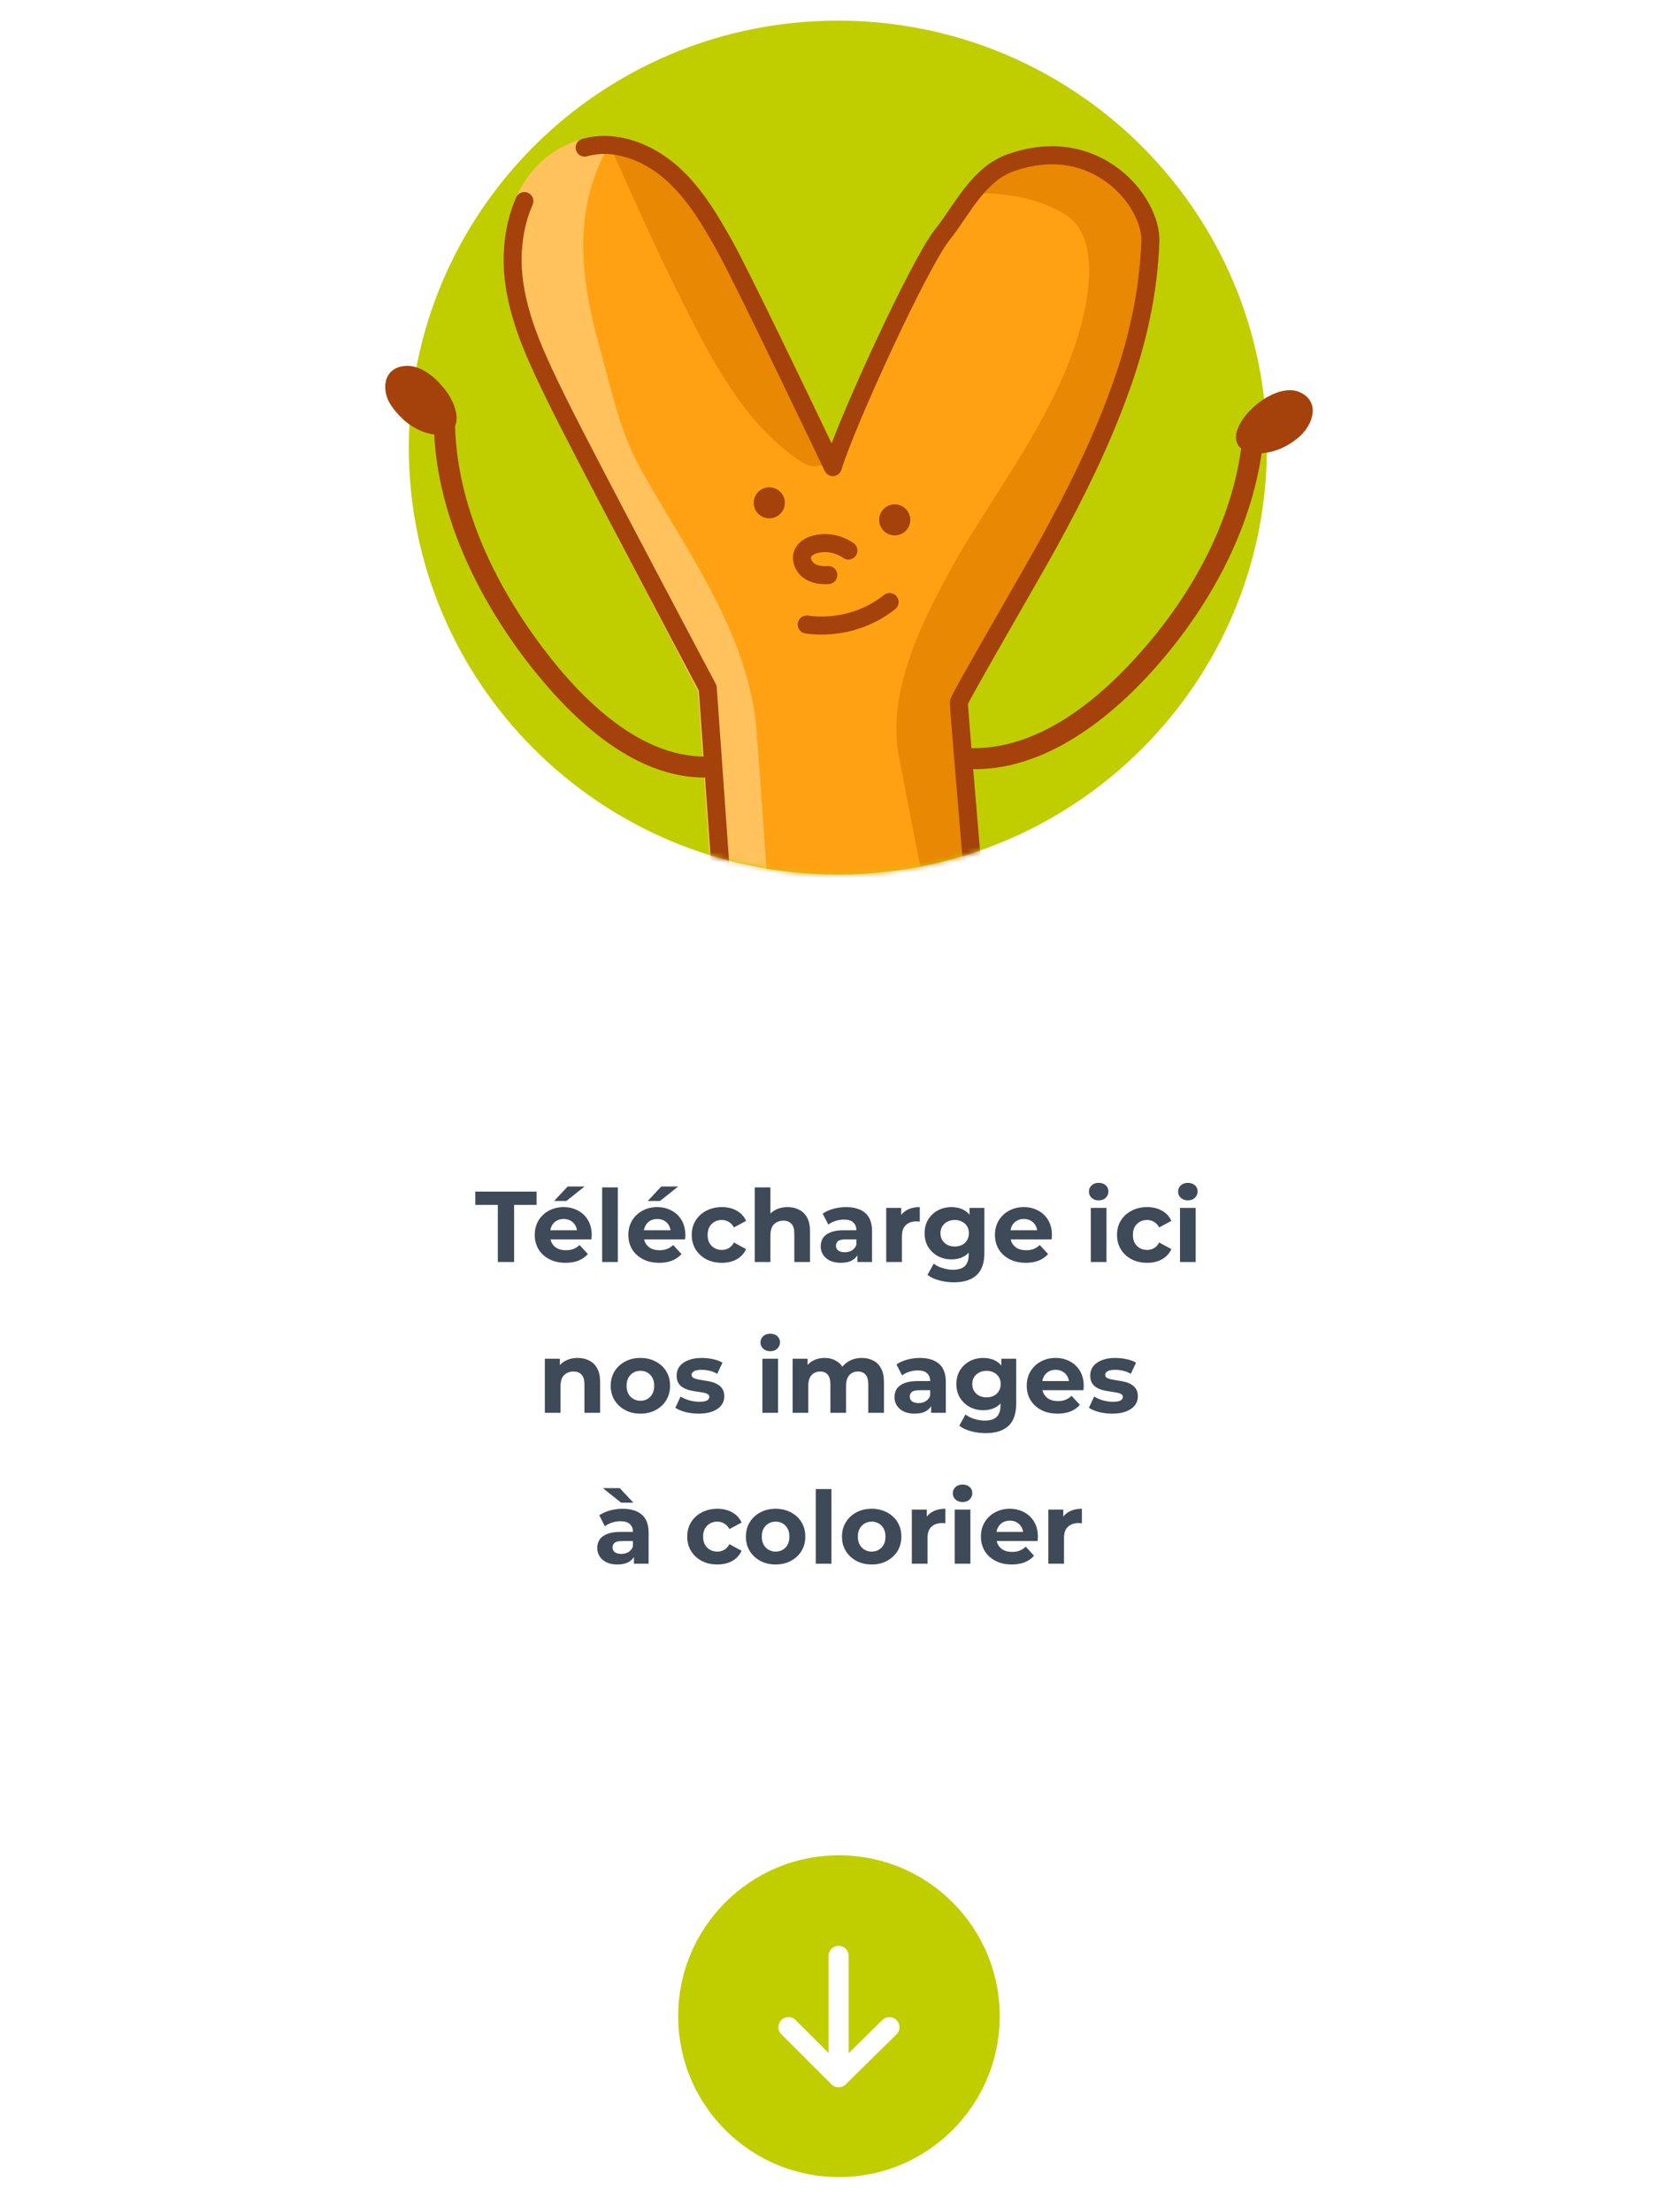 <?xml version="1.0" encoding="UTF-8"?> <svg xmlns="http://www.w3.org/2000/svg" width="334" height="440" viewBox="0 0 334 440" fill="none"><g filter="url(#filter0_d_1_1979)"><rect x="2.991" y="86" width="328" height="313" rx="13" fill="white"></rect><circle cx="166.991" cy="397" r="34" fill="#C0CE00" stroke="white" stroke-width="4"></circle><path d="M166.922 385L166.922 409.141M166.922 409.141L177.037 399.185M166.922 409.141L156.944 399.185" stroke="white" stroke-width="4" stroke-miterlimit="10" stroke-linecap="round" stroke-linejoin="round"></path><path d="M99.09 247V235.64H94.61V233H106.81V235.64H102.33V247H99.09ZM112.579 247.16C111.353 247.16 110.273 246.92 109.339 246.44C108.419 245.96 107.706 245.307 107.199 244.48C106.693 243.64 106.439 242.687 106.439 241.62C106.439 240.54 106.686 239.587 107.179 238.76C107.686 237.92 108.373 237.267 109.239 236.8C110.106 236.32 111.086 236.08 112.179 236.08C113.233 236.08 114.179 236.307 115.019 236.76C115.873 237.2 116.546 237.84 117.039 238.68C117.533 239.507 117.779 240.5 117.779 241.66C117.779 241.78 117.773 241.92 117.759 242.08C117.746 242.227 117.733 242.367 117.719 242.5H108.979V240.68H116.079L114.879 241.22C114.879 240.66 114.766 240.173 114.539 239.76C114.313 239.347 113.999 239.027 113.599 238.8C113.199 238.56 112.733 238.44 112.199 238.44C111.666 238.44 111.193 238.56 110.779 238.8C110.379 239.027 110.066 239.353 109.839 239.78C109.613 240.193 109.499 240.687 109.499 241.26V241.74C109.499 242.327 109.626 242.847 109.879 243.3C110.146 243.74 110.513 244.08 110.979 244.32C111.459 244.547 112.019 244.66 112.659 244.66C113.233 244.66 113.733 244.573 114.159 244.4C114.599 244.227 114.999 243.967 115.359 243.62L117.019 245.42C116.526 245.98 115.906 246.413 115.159 246.72C114.413 247.013 113.553 247.16 112.579 247.16ZM110.299 234.86L112.999 231.98H116.359L112.739 234.86H110.299ZM119.857 247V232.16H122.977V247H119.857ZM131.212 247.16C129.985 247.16 128.905 246.92 127.972 246.44C127.052 245.96 126.339 245.307 125.832 244.48C125.325 243.64 125.072 242.687 125.072 241.62C125.072 240.54 125.319 239.587 125.812 238.76C126.319 237.92 127.005 237.267 127.872 236.8C128.739 236.32 129.719 236.08 130.812 236.08C131.865 236.08 132.812 236.307 133.652 236.76C134.505 237.2 135.179 237.84 135.672 238.68C136.165 239.507 136.412 240.5 136.412 241.66C136.412 241.78 136.405 241.92 136.392 242.08C136.379 242.227 136.365 242.367 136.352 242.5H127.612V240.68H134.712L133.512 241.22C133.512 240.66 133.399 240.173 133.172 239.76C132.945 239.347 132.632 239.027 132.232 238.8C131.832 238.56 131.365 238.44 130.832 238.44C130.299 238.44 129.825 238.56 129.412 238.8C129.012 239.027 128.699 239.353 128.472 239.78C128.245 240.193 128.132 240.687 128.132 241.26V241.74C128.132 242.327 128.259 242.847 128.512 243.3C128.779 243.74 129.145 244.08 129.612 244.32C130.092 244.547 130.652 244.66 131.292 244.66C131.865 244.66 132.365 244.573 132.792 244.4C133.232 244.227 133.632 243.967 133.992 243.62L135.652 245.42C135.159 245.98 134.539 246.413 133.792 246.72C133.045 247.013 132.185 247.16 131.212 247.16ZM128.932 234.86L131.632 231.98H134.992L131.372 234.86H128.932ZM143.689 247.16C142.529 247.16 141.496 246.927 140.589 246.46C139.683 245.98 138.969 245.32 138.449 244.48C137.943 243.64 137.689 242.687 137.689 241.62C137.689 240.54 137.943 239.587 138.449 238.76C138.969 237.92 139.683 237.267 140.589 236.8C141.496 236.32 142.529 236.08 143.689 236.08C144.823 236.08 145.809 236.32 146.649 236.8C147.489 237.267 148.109 237.94 148.509 238.82L146.089 240.12C145.809 239.613 145.456 239.24 145.029 239C144.616 238.76 144.163 238.64 143.669 238.64C143.136 238.64 142.656 238.76 142.229 239C141.803 239.24 141.463 239.58 141.209 240.02C140.969 240.46 140.849 240.993 140.849 241.62C140.849 242.247 140.969 242.78 141.209 243.22C141.463 243.66 141.803 244 142.229 244.24C142.656 244.48 143.136 244.6 143.669 244.6C144.163 244.6 144.616 244.487 145.029 244.26C145.456 244.02 145.809 243.64 146.089 243.12L148.509 244.44C148.109 245.307 147.489 245.98 146.649 246.46C145.809 246.927 144.823 247.16 143.689 247.16ZM156.768 236.08C157.621 236.08 158.381 236.253 159.048 236.6C159.728 236.933 160.261 237.453 160.648 238.16C161.034 238.853 161.228 239.747 161.228 240.84V247H158.108V241.32C158.108 240.453 157.914 239.813 157.528 239.4C157.154 238.987 156.621 238.78 155.928 238.78C155.434 238.78 154.988 238.887 154.588 239.1C154.201 239.3 153.894 239.613 153.668 240.04C153.454 240.467 153.348 241.013 153.348 241.68V247H150.228V232.16H153.348V239.22L152.648 238.32C153.034 237.6 153.588 237.047 154.308 236.66C155.028 236.273 155.848 236.08 156.768 236.08ZM170.656 247V244.9L170.456 244.44V240.68C170.456 240.013 170.249 239.493 169.836 239.12C169.436 238.747 168.816 238.56 167.976 238.56C167.402 238.56 166.836 238.653 166.276 238.84C165.729 239.013 165.262 239.253 164.876 239.56L163.756 237.38C164.342 236.967 165.049 236.647 165.876 236.42C166.702 236.193 167.542 236.08 168.396 236.08C170.036 236.08 171.309 236.467 172.216 237.24C173.122 238.013 173.576 239.22 173.576 240.86V247H170.656ZM167.376 247.16C166.536 247.16 165.816 247.02 165.216 246.74C164.616 246.447 164.156 246.053 163.836 245.56C163.516 245.067 163.356 244.513 163.356 243.9C163.356 243.26 163.509 242.7 163.816 242.22C164.136 241.74 164.636 241.367 165.316 241.1C165.996 240.82 166.882 240.68 167.976 240.68H170.836V242.5H168.316C167.582 242.5 167.076 242.62 166.796 242.86C166.529 243.1 166.396 243.4 166.396 243.76C166.396 244.16 166.549 244.48 166.856 244.72C167.176 244.947 167.609 245.06 168.156 245.06C168.676 245.06 169.142 244.94 169.556 244.7C169.969 244.447 170.269 244.08 170.456 243.6L170.936 245.04C170.709 245.733 170.296 246.26 169.696 246.62C169.096 246.98 168.322 247.16 167.376 247.16ZM176.399 247V236.24H179.379V239.28L178.959 238.4C179.279 237.64 179.793 237.067 180.499 236.68C181.206 236.28 182.066 236.08 183.079 236.08V238.96C182.946 238.947 182.826 238.94 182.719 238.94C182.613 238.927 182.499 238.92 182.379 238.92C181.526 238.92 180.833 239.167 180.299 239.66C179.779 240.14 179.519 240.893 179.519 241.92V247H176.399ZM189.897 251.04C188.884 251.04 187.904 250.913 186.957 250.66C186.024 250.42 185.244 250.053 184.617 249.56L185.857 247.32C186.31 247.693 186.884 247.987 187.577 248.2C188.284 248.427 188.977 248.54 189.657 248.54C190.764 248.54 191.564 248.293 192.057 247.8C192.564 247.307 192.817 246.573 192.817 245.6V243.98L193.017 241.28L192.977 238.56V236.24H195.937V245.2C195.937 247.2 195.417 248.673 194.377 249.62C193.337 250.567 191.844 251.04 189.897 251.04ZM189.417 246.48C188.417 246.48 187.51 246.267 186.697 245.84C185.897 245.4 185.25 244.793 184.757 244.02C184.277 243.233 184.037 242.32 184.037 241.28C184.037 240.227 184.277 239.313 184.757 238.54C185.25 237.753 185.897 237.147 186.697 236.72C187.51 236.293 188.417 236.08 189.417 236.08C190.324 236.08 191.124 236.267 191.817 236.64C192.51 237 193.05 237.567 193.437 238.34C193.824 239.1 194.017 240.08 194.017 241.28C194.017 242.467 193.824 243.447 193.437 244.22C193.05 244.98 192.51 245.547 191.817 245.92C191.124 246.293 190.324 246.48 189.417 246.48ZM190.037 243.92C190.584 243.92 191.07 243.813 191.497 243.6C191.924 243.373 192.257 243.06 192.497 242.66C192.737 242.26 192.857 241.8 192.857 241.28C192.857 240.747 192.737 240.287 192.497 239.9C192.257 239.5 191.924 239.193 191.497 238.98C191.07 238.753 190.584 238.64 190.037 238.64C189.49 238.64 189.004 238.753 188.577 238.98C188.15 239.193 187.81 239.5 187.557 239.9C187.317 240.287 187.197 240.747 187.197 241.28C187.197 241.8 187.317 242.26 187.557 242.66C187.81 243.06 188.15 243.373 188.577 243.6C189.004 243.813 189.49 243.92 190.037 243.92ZM204.181 247.16C202.954 247.16 201.874 246.92 200.941 246.44C200.021 245.96 199.308 245.307 198.801 244.48C198.294 243.64 198.041 242.687 198.041 241.62C198.041 240.54 198.288 239.587 198.781 238.76C199.288 237.92 199.974 237.267 200.841 236.8C201.708 236.32 202.688 236.08 203.781 236.08C204.834 236.08 205.781 236.307 206.621 236.76C207.474 237.2 208.148 237.84 208.641 238.68C209.134 239.507 209.381 240.5 209.381 241.66C209.381 241.78 209.374 241.92 209.361 242.08C209.348 242.227 209.334 242.367 209.321 242.5H200.581V240.68H207.681L206.481 241.22C206.481 240.66 206.368 240.173 206.141 239.76C205.914 239.347 205.601 239.027 205.201 238.8C204.801 238.56 204.334 238.44 203.801 238.44C203.268 238.44 202.794 238.56 202.381 238.8C201.981 239.027 201.668 239.353 201.441 239.78C201.214 240.193 201.101 240.687 201.101 241.26V241.74C201.101 242.327 201.228 242.847 201.481 243.3C201.748 243.74 202.114 244.08 202.581 244.32C203.061 244.547 203.621 244.66 204.261 244.66C204.834 244.66 205.334 244.573 205.761 244.4C206.201 244.227 206.601 243.967 206.961 243.62L208.621 245.42C208.128 245.98 207.508 246.413 206.761 246.72C206.014 247.013 205.154 247.16 204.181 247.16ZM217.122 247V236.24H220.242V247H217.122ZM218.682 234.74C218.109 234.74 217.642 234.573 217.282 234.24C216.922 233.907 216.742 233.493 216.742 233C216.742 232.507 216.922 232.093 217.282 231.76C217.642 231.427 218.109 231.26 218.682 231.26C219.255 231.26 219.722 231.42 220.082 231.74C220.442 232.047 220.622 232.447 220.622 232.94C220.622 233.46 220.442 233.893 220.082 234.24C219.735 234.573 219.269 234.74 218.682 234.74ZM228.338 247.16C227.178 247.16 226.144 246.927 225.238 246.46C224.331 245.98 223.618 245.32 223.098 244.48C222.591 243.64 222.338 242.687 222.338 241.62C222.338 240.54 222.591 239.587 223.098 238.76C223.618 237.92 224.331 237.267 225.238 236.8C226.144 236.32 227.178 236.08 228.338 236.08C229.471 236.08 230.458 236.32 231.298 236.8C232.138 237.267 232.758 237.94 233.158 238.82L230.738 240.12C230.458 239.613 230.104 239.24 229.678 239C229.264 238.76 228.811 238.64 228.318 238.64C227.784 238.64 227.304 238.76 226.878 239C226.451 239.24 226.111 239.58 225.858 240.02C225.618 240.46 225.498 240.993 225.498 241.62C225.498 242.247 225.618 242.78 225.858 243.22C226.111 243.66 226.451 244 226.878 244.24C227.304 244.48 227.784 244.6 228.318 244.6C228.811 244.6 229.264 244.487 229.678 244.26C230.104 244.02 230.458 243.64 230.738 243.12L233.158 244.44C232.758 245.307 232.138 245.98 231.298 246.46C230.458 246.927 229.471 247.16 228.338 247.16ZM234.876 247V236.24H237.996V247H234.876ZM236.436 234.74C235.863 234.74 235.396 234.573 235.036 234.24C234.676 233.907 234.496 233.493 234.496 233C234.496 232.507 234.676 232.093 235.036 231.76C235.396 231.427 235.863 231.26 236.436 231.26C237.009 231.26 237.476 231.42 237.836 231.74C238.196 232.047 238.376 232.447 238.376 232.94C238.376 233.46 238.196 233.893 237.836 234.24C237.489 234.573 237.023 234.74 236.436 234.74ZM114.99 266.08C115.844 266.08 116.604 266.253 117.27 266.6C117.95 266.933 118.484 267.453 118.87 268.16C119.257 268.853 119.45 269.747 119.45 270.84V277H116.33V271.32C116.33 270.453 116.137 269.813 115.75 269.4C115.377 268.987 114.844 268.78 114.15 268.78C113.657 268.78 113.21 268.887 112.81 269.1C112.424 269.3 112.117 269.613 111.89 270.04C111.677 270.467 111.57 271.013 111.57 271.68V277H108.45V266.24H111.43V269.22L110.87 268.32C111.257 267.6 111.81 267.047 112.53 266.66C113.25 266.273 114.07 266.08 114.99 266.08ZM127.477 277.16C126.33 277.16 125.31 276.92 124.417 276.44C123.537 275.96 122.837 275.307 122.317 274.48C121.81 273.64 121.557 272.687 121.557 271.62C121.557 270.54 121.81 269.587 122.317 268.76C122.837 267.92 123.537 267.267 124.417 266.8C125.31 266.32 126.33 266.08 127.477 266.08C128.61 266.08 129.623 266.32 130.517 266.8C131.41 267.267 132.11 267.913 132.617 268.74C133.123 269.567 133.377 270.527 133.377 271.62C133.377 272.687 133.123 273.64 132.617 274.48C132.11 275.307 131.41 275.96 130.517 276.44C129.623 276.92 128.61 277.16 127.477 277.16ZM127.477 274.6C127.997 274.6 128.463 274.48 128.877 274.24C129.29 274 129.617 273.66 129.857 273.22C130.097 272.767 130.217 272.233 130.217 271.62C130.217 270.993 130.097 270.46 129.857 270.02C129.617 269.58 129.29 269.24 128.877 269C128.463 268.76 127.997 268.64 127.477 268.64C126.957 268.64 126.49 268.76 126.077 269C125.663 269.24 125.33 269.58 125.077 270.02C124.837 270.46 124.717 270.993 124.717 271.62C124.717 272.233 124.837 272.767 125.077 273.22C125.33 273.66 125.663 274 126.077 274.24C126.49 274.48 126.957 274.6 127.477 274.6ZM139.082 277.16C138.162 277.16 137.275 277.053 136.422 276.84C135.582 276.613 134.915 276.333 134.422 276L135.462 273.76C135.955 274.067 136.535 274.32 137.202 274.52C137.882 274.707 138.549 274.8 139.202 274.8C139.922 274.8 140.429 274.713 140.722 274.54C141.029 274.367 141.182 274.127 141.182 273.82C141.182 273.567 141.062 273.38 140.822 273.26C140.595 273.127 140.289 273.027 139.902 272.96C139.515 272.893 139.089 272.827 138.622 272.76C138.169 272.693 137.709 272.607 137.242 272.5C136.775 272.38 136.349 272.207 135.962 271.98C135.575 271.753 135.262 271.447 135.022 271.06C134.795 270.673 134.682 270.173 134.682 269.56C134.682 268.88 134.875 268.28 135.262 267.76C135.662 267.24 136.235 266.833 136.982 266.54C137.729 266.233 138.622 266.08 139.662 266.08C140.395 266.08 141.142 266.16 141.902 266.32C142.662 266.48 143.295 266.713 143.802 267.02L142.762 269.24C142.242 268.933 141.715 268.727 141.182 268.62C140.662 268.5 140.155 268.44 139.662 268.44C138.969 268.44 138.462 268.533 138.142 268.72C137.822 268.907 137.662 269.147 137.662 269.44C137.662 269.707 137.775 269.907 138.002 270.04C138.242 270.173 138.555 270.28 138.942 270.36C139.329 270.44 139.749 270.513 140.202 270.58C140.669 270.633 141.135 270.72 141.602 270.84C142.069 270.96 142.489 271.133 142.862 271.36C143.249 271.573 143.562 271.873 143.802 272.26C144.042 272.633 144.162 273.127 144.162 273.74C144.162 274.407 143.962 275 143.562 275.52C143.162 276.027 142.582 276.427 141.822 276.72C141.075 277.013 140.162 277.16 139.082 277.16ZM151.751 277V266.24H154.871V277H151.751ZM153.311 264.74C152.738 264.74 152.271 264.573 151.911 264.24C151.551 263.907 151.371 263.493 151.371 263C151.371 262.507 151.551 262.093 151.911 261.76C152.271 261.427 152.738 261.26 153.311 261.26C153.884 261.26 154.351 261.42 154.711 261.74C155.071 262.047 155.251 262.447 155.251 262.94C155.251 263.46 155.071 263.893 154.711 264.24C154.364 264.573 153.898 264.74 153.311 264.74ZM171.547 266.08C172.4 266.08 173.153 266.253 173.807 266.6C174.473 266.933 174.993 267.453 175.367 268.16C175.753 268.853 175.947 269.747 175.947 270.84V277H172.827V271.32C172.827 270.453 172.647 269.813 172.287 269.4C171.927 268.987 171.42 268.78 170.767 268.78C170.313 268.78 169.907 268.887 169.547 269.1C169.187 269.3 168.907 269.607 168.707 270.02C168.507 270.433 168.407 270.96 168.407 271.6V277H165.287V271.32C165.287 270.453 165.107 269.813 164.747 269.4C164.4 268.987 163.9 268.78 163.247 268.78C162.793 268.78 162.387 268.887 162.027 269.1C161.667 269.3 161.387 269.607 161.187 270.02C160.987 270.433 160.887 270.96 160.887 271.6V277H157.767V266.24H160.747V269.18L160.187 268.32C160.56 267.587 161.087 267.033 161.767 266.66C162.46 266.273 163.247 266.08 164.127 266.08C165.113 266.08 165.973 266.333 166.707 266.84C167.453 267.333 167.947 268.093 168.187 269.12L167.087 268.82C167.447 267.98 168.02 267.313 168.807 266.82C169.607 266.327 170.52 266.08 171.547 266.08ZM185.343 277V274.9L185.143 274.44V270.68C185.143 270.013 184.937 269.493 184.523 269.12C184.123 268.747 183.503 268.56 182.663 268.56C182.09 268.56 181.523 268.653 180.963 268.84C180.417 269.013 179.95 269.253 179.563 269.56L178.443 267.38C179.03 266.967 179.737 266.647 180.563 266.42C181.39 266.193 182.23 266.08 183.083 266.08C184.723 266.08 185.997 266.467 186.903 267.24C187.81 268.013 188.263 269.22 188.263 270.86V277H185.343ZM182.063 277.16C181.223 277.16 180.503 277.02 179.903 276.74C179.303 276.447 178.843 276.053 178.523 275.56C178.203 275.067 178.043 274.513 178.043 273.9C178.043 273.26 178.197 272.7 178.503 272.22C178.823 271.74 179.323 271.367 180.003 271.1C180.683 270.82 181.57 270.68 182.663 270.68H185.523V272.5H183.003C182.27 272.5 181.763 272.62 181.483 272.86C181.217 273.1 181.083 273.4 181.083 273.76C181.083 274.16 181.237 274.48 181.543 274.72C181.863 274.947 182.297 275.06 182.843 275.06C183.363 275.06 183.83 274.94 184.243 274.7C184.657 274.447 184.957 274.08 185.143 273.6L185.623 275.04C185.397 275.733 184.983 276.26 184.383 276.62C183.783 276.98 183.01 277.16 182.063 277.16ZM196.225 281.04C195.212 281.04 194.232 280.913 193.285 280.66C192.352 280.42 191.572 280.053 190.945 279.56L192.185 277.32C192.638 277.693 193.212 277.987 193.905 278.2C194.612 278.427 195.305 278.54 195.985 278.54C197.092 278.54 197.892 278.293 198.385 277.8C198.892 277.307 199.145 276.573 199.145 275.6V273.98L199.345 271.28L199.305 268.56V266.24H202.265V275.2C202.265 277.2 201.745 278.673 200.705 279.62C199.665 280.567 198.172 281.04 196.225 281.04ZM195.745 276.48C194.745 276.48 193.838 276.267 193.025 275.84C192.225 275.4 191.578 274.793 191.085 274.02C190.605 273.233 190.365 272.32 190.365 271.28C190.365 270.227 190.605 269.313 191.085 268.54C191.578 267.753 192.225 267.147 193.025 266.72C193.838 266.293 194.745 266.08 195.745 266.08C196.652 266.08 197.452 266.267 198.145 266.64C198.838 267 199.378 267.567 199.765 268.34C200.152 269.1 200.345 270.08 200.345 271.28C200.345 272.467 200.152 273.447 199.765 274.22C199.378 274.98 198.838 275.547 198.145 275.92C197.452 276.293 196.652 276.48 195.745 276.48ZM196.365 273.92C196.912 273.92 197.398 273.813 197.825 273.6C198.252 273.373 198.585 273.06 198.825 272.66C199.065 272.26 199.185 271.8 199.185 271.28C199.185 270.747 199.065 270.287 198.825 269.9C198.585 269.5 198.252 269.193 197.825 268.98C197.398 268.753 196.912 268.64 196.365 268.64C195.818 268.64 195.332 268.753 194.905 268.98C194.478 269.193 194.138 269.5 193.885 269.9C193.645 270.287 193.525 270.747 193.525 271.28C193.525 271.8 193.645 272.26 193.885 272.66C194.138 273.06 194.478 273.373 194.905 273.6C195.332 273.813 195.818 273.92 196.365 273.92ZM210.509 277.16C209.282 277.16 208.202 276.92 207.269 276.44C206.349 275.96 205.636 275.307 205.129 274.48C204.622 273.64 204.369 272.687 204.369 271.62C204.369 270.54 204.616 269.587 205.109 268.76C205.616 267.92 206.302 267.267 207.169 266.8C208.036 266.32 209.016 266.08 210.109 266.08C211.162 266.08 212.109 266.307 212.949 266.76C213.802 267.2 214.476 267.84 214.969 268.68C215.462 269.507 215.709 270.5 215.709 271.66C215.709 271.78 215.702 271.92 215.689 272.08C215.676 272.227 215.662 272.367 215.649 272.5H206.909V270.68H214.009L212.809 271.22C212.809 270.66 212.696 270.173 212.469 269.76C212.242 269.347 211.929 269.027 211.529 268.8C211.129 268.56 210.662 268.44 210.129 268.44C209.596 268.44 209.122 268.56 208.709 268.8C208.309 269.027 207.996 269.353 207.769 269.78C207.542 270.193 207.429 270.687 207.429 271.26V271.74C207.429 272.327 207.556 272.847 207.809 273.3C208.076 273.74 208.442 274.08 208.909 274.32C209.389 274.547 209.949 274.66 210.589 274.66C211.162 274.66 211.662 274.573 212.089 274.4C212.529 274.227 212.929 273.967 213.289 273.62L214.949 275.42C214.456 275.98 213.836 276.413 213.089 276.72C212.342 277.013 211.482 277.16 210.509 277.16ZM221.406 277.16C220.486 277.16 219.6 277.053 218.746 276.84C217.906 276.613 217.24 276.333 216.746 276L217.786 273.76C218.28 274.067 218.86 274.32 219.526 274.52C220.206 274.707 220.873 274.8 221.526 274.8C222.246 274.8 222.753 274.713 223.046 274.54C223.353 274.367 223.506 274.127 223.506 273.82C223.506 273.567 223.386 273.38 223.146 273.26C222.92 273.127 222.613 273.027 222.226 272.96C221.84 272.893 221.413 272.827 220.946 272.76C220.493 272.693 220.033 272.607 219.566 272.5C219.1 272.38 218.673 272.207 218.286 271.98C217.9 271.753 217.586 271.447 217.346 271.06C217.12 270.673 217.006 270.173 217.006 269.56C217.006 268.88 217.2 268.28 217.586 267.76C217.986 267.24 218.56 266.833 219.306 266.54C220.053 266.233 220.946 266.08 221.986 266.08C222.72 266.08 223.466 266.16 224.226 266.32C224.986 266.48 225.62 266.713 226.126 267.02L225.086 269.24C224.566 268.933 224.04 268.727 223.506 268.62C222.986 268.5 222.48 268.44 221.986 268.44C221.293 268.44 220.786 268.533 220.466 268.72C220.146 268.907 219.986 269.147 219.986 269.44C219.986 269.707 220.1 269.907 220.326 270.04C220.566 270.173 220.88 270.28 221.266 270.36C221.653 270.44 222.073 270.513 222.526 270.58C222.993 270.633 223.46 270.72 223.926 270.84C224.393 270.96 224.813 271.133 225.186 271.36C225.573 271.573 225.886 271.873 226.126 272.26C226.366 272.633 226.486 273.127 226.486 273.74C226.486 274.407 226.286 275 225.886 275.52C225.486 276.027 224.906 276.427 224.146 276.72C223.4 277.013 222.486 277.16 221.406 277.16ZM126.183 307V304.9L125.983 304.44V300.68C125.983 300.013 125.776 299.493 125.363 299.12C124.963 298.747 124.343 298.56 123.503 298.56C122.93 298.56 122.363 298.653 121.803 298.84C121.256 299.013 120.79 299.253 120.403 299.56L119.283 297.38C119.87 296.967 120.576 296.647 121.403 296.42C122.23 296.193 123.07 296.08 123.923 296.08C125.563 296.08 126.836 296.467 127.743 297.24C128.65 298.013 129.103 299.22 129.103 300.86V307H126.183ZM122.903 307.16C122.063 307.16 121.343 307.02 120.743 306.74C120.143 306.447 119.683 306.053 119.363 305.56C119.043 305.067 118.883 304.513 118.883 303.9C118.883 303.26 119.036 302.7 119.343 302.22C119.663 301.74 120.163 301.367 120.843 301.1C121.523 300.82 122.41 300.68 123.503 300.68H126.363V302.5H123.843C123.11 302.5 122.603 302.62 122.323 302.86C122.056 303.1 121.923 303.4 121.923 303.76C121.923 304.16 122.076 304.48 122.383 304.72C122.703 304.947 123.136 305.06 123.683 305.06C124.203 305.06 124.67 304.94 125.083 304.7C125.496 304.447 125.796 304.08 125.983 303.6L126.463 305.04C126.236 305.733 125.823 306.26 125.223 306.62C124.623 306.98 123.85 307.16 122.903 307.16ZM123.623 294.86L120.003 291.98H123.363L126.063 294.86H123.623ZM142.791 307.16C141.631 307.16 140.598 306.927 139.691 306.46C138.784 305.98 138.071 305.32 137.551 304.48C137.044 303.64 136.791 302.687 136.791 301.62C136.791 300.54 137.044 299.587 137.551 298.76C138.071 297.92 138.784 297.267 139.691 296.8C140.598 296.32 141.631 296.08 142.791 296.08C143.924 296.08 144.911 296.32 145.751 296.8C146.591 297.267 147.211 297.94 147.611 298.82L145.191 300.12C144.911 299.613 144.558 299.24 144.131 299C143.718 298.76 143.264 298.64 142.771 298.64C142.238 298.64 141.758 298.76 141.331 299C140.904 299.24 140.564 299.58 140.311 300.02C140.071 300.46 139.951 300.993 139.951 301.62C139.951 302.247 140.071 302.78 140.311 303.22C140.564 303.66 140.904 304 141.331 304.24C141.758 304.48 142.238 304.6 142.771 304.6C143.264 304.6 143.718 304.487 144.131 304.26C144.558 304.02 144.911 303.64 145.191 303.12L147.611 304.44C147.211 305.307 146.591 305.98 145.751 306.46C144.911 306.927 143.924 307.16 142.791 307.16ZM154.391 307.16C153.244 307.16 152.224 306.92 151.331 306.44C150.451 305.96 149.751 305.307 149.231 304.48C148.724 303.64 148.471 302.687 148.471 301.62C148.471 300.54 148.724 299.587 149.231 298.76C149.751 297.92 150.451 297.267 151.331 296.8C152.224 296.32 153.244 296.08 154.391 296.08C155.524 296.08 156.537 296.32 157.431 296.8C158.324 297.267 159.024 297.913 159.531 298.74C160.037 299.567 160.291 300.527 160.291 301.62C160.291 302.687 160.037 303.64 159.531 304.48C159.024 305.307 158.324 305.96 157.431 306.44C156.537 306.92 155.524 307.16 154.391 307.16ZM154.391 304.6C154.911 304.6 155.377 304.48 155.791 304.24C156.204 304 156.531 303.66 156.771 303.22C157.011 302.767 157.131 302.233 157.131 301.62C157.131 300.993 157.011 300.46 156.771 300.02C156.531 299.58 156.204 299.24 155.791 299C155.377 298.76 154.911 298.64 154.391 298.64C153.871 298.64 153.404 298.76 152.991 299C152.577 299.24 152.244 299.58 151.991 300.02C151.751 300.46 151.631 300.993 151.631 301.62C151.631 302.233 151.751 302.767 151.991 303.22C152.244 303.66 152.577 304 152.991 304.24C153.404 304.48 153.871 304.6 154.391 304.6ZM162.376 307V292.16H165.496V307H162.376ZM173.512 307.16C172.365 307.16 171.345 306.92 170.452 306.44C169.572 305.96 168.872 305.307 168.352 304.48C167.845 303.64 167.592 302.687 167.592 301.62C167.592 300.54 167.845 299.587 168.352 298.76C168.872 297.92 169.572 297.267 170.452 296.8C171.345 296.32 172.365 296.08 173.512 296.08C174.645 296.08 175.658 296.32 176.552 296.8C177.445 297.267 178.145 297.913 178.652 298.74C179.158 299.567 179.412 300.527 179.412 301.62C179.412 302.687 179.158 303.64 178.652 304.48C178.145 305.307 177.445 305.96 176.552 306.44C175.658 306.92 174.645 307.16 173.512 307.16ZM173.512 304.6C174.032 304.6 174.498 304.48 174.912 304.24C175.325 304 175.652 303.66 175.892 303.22C176.132 302.767 176.252 302.233 176.252 301.62C176.252 300.993 176.132 300.46 175.892 300.02C175.652 299.58 175.325 299.24 174.912 299C174.498 298.76 174.032 298.64 173.512 298.64C172.992 298.64 172.525 298.76 172.112 299C171.698 299.24 171.365 299.58 171.112 300.02C170.872 300.46 170.752 300.993 170.752 301.62C170.752 302.233 170.872 302.767 171.112 303.22C171.365 303.66 171.698 304 172.112 304.24C172.525 304.48 172.992 304.6 173.512 304.6ZM181.497 307V296.24H184.477V299.28L184.057 298.4C184.377 297.64 184.89 297.067 185.597 296.68C186.304 296.28 187.164 296.08 188.177 296.08V298.96C188.044 298.947 187.924 298.94 187.817 298.94C187.71 298.927 187.597 298.92 187.477 298.92C186.624 298.92 185.93 299.167 185.397 299.66C184.877 300.14 184.617 300.893 184.617 301.92V307H181.497ZM190.032 307V296.24H193.152V307H190.032ZM191.592 294.74C191.019 294.74 190.552 294.573 190.192 294.24C189.832 293.907 189.652 293.493 189.652 293C189.652 292.507 189.832 292.093 190.192 291.76C190.552 291.427 191.019 291.26 191.592 291.26C192.166 291.26 192.632 291.42 192.992 291.74C193.352 292.047 193.532 292.447 193.532 292.94C193.532 293.46 193.352 293.893 192.992 294.24C192.646 294.573 192.179 294.74 191.592 294.74ZM201.388 307.16C200.161 307.16 199.081 306.92 198.148 306.44C197.228 305.96 196.515 305.307 196.008 304.48C195.501 303.64 195.248 302.687 195.248 301.62C195.248 300.54 195.495 299.587 195.988 298.76C196.495 297.92 197.181 297.267 198.048 296.8C198.915 296.32 199.895 296.08 200.988 296.08C202.041 296.08 202.988 296.307 203.828 296.76C204.681 297.2 205.355 297.84 205.848 298.68C206.341 299.507 206.588 300.5 206.588 301.66C206.588 301.78 206.581 301.92 206.568 302.08C206.555 302.227 206.541 302.367 206.528 302.5H197.788V300.68H204.888L203.688 301.22C203.688 300.66 203.575 300.173 203.348 299.76C203.121 299.347 202.808 299.027 202.408 298.8C202.008 298.56 201.541 298.44 201.008 298.44C200.475 298.44 200.001 298.56 199.588 298.8C199.188 299.027 198.875 299.353 198.648 299.78C198.421 300.193 198.308 300.687 198.308 301.26V301.74C198.308 302.327 198.435 302.847 198.688 303.3C198.955 303.74 199.321 304.08 199.788 304.32C200.268 304.547 200.828 304.66 201.468 304.66C202.041 304.66 202.541 304.573 202.968 304.4C203.408 304.227 203.808 303.967 204.168 303.62L205.828 305.42C205.335 305.98 204.715 306.413 203.968 306.72C203.221 307.013 202.361 307.16 201.388 307.16ZM208.665 307V296.24H211.645V299.28L211.225 298.4C211.545 297.64 212.058 297.067 212.765 296.68C213.472 296.28 214.332 296.08 215.345 296.08V298.96C215.212 298.947 215.092 298.94 214.985 298.94C214.878 298.927 214.765 298.92 214.645 298.92C213.792 298.92 213.098 299.167 212.565 299.66C212.045 300.14 211.785 300.893 211.785 301.92V307H208.665Z" fill="#3E4A57"></path><path d="M166.772 169.935C213.938 169.935 252.172 131.918 252.172 85.02C252.172 38.123 213.938 0.105 166.772 0.105C119.607 0.105 81.372 38.123 81.372 85.02C81.372 131.918 119.607 169.935 166.772 169.935Z" fill="#C0CE00"></path><mask id="mask0_1_1979" style="mask-type:alpha" maskUnits="userSpaceOnUse" x="70" y="0" width="207" height="170"><path d="M166.773 169.935C119.607 169.935 81.373 131.918 81.373 85.02C81.373 75.822 68.652 76.412 71.372 68.117C82.523 34.118 128.858 0.105 166.773 0.105C205.787 0.105 238.691 26.119 248.898 61.654C251.031 69.077 276.373 68.961 276.373 77.066C276.373 81.806 251.782 94.411 251.031 98.941C244.351 139.216 209.17 169.935 166.773 169.935Z" fill="#3AC2F8"></path></mask><g mask="url(#mask0_1_1979)"><path d="M228.972 44.054C229.272 36.099 218.172 22.378 201.272 28.344C198.772 29.238 196.772 30.829 195.072 32.619C192.272 35.602 190.172 39.48 187.672 42.662C183.072 48.429 168.472 80.247 165.872 88.898C165.872 88.898 165.272 87.705 164.272 85.617C159.972 76.568 147.772 51.213 144.372 45.148C141.572 40.077 138.572 34.906 134.372 30.929C134.072 30.631 133.872 30.432 133.572 30.233C130.672 27.747 127.172 25.858 123.472 25.162C122.072 24.863 120.572 24.764 119.172 24.863C118.272 24.963 117.272 25.062 116.372 25.361C104.572 28.741 100.772 41.369 102.372 52.307C103.572 60.659 107.272 68.315 111.072 75.872C112.072 77.861 113.672 81.043 115.572 84.821C118.072 89.594 121.072 95.46 124.172 101.327C124.172 101.426 124.272 101.426 124.272 101.526C124.472 101.924 124.672 102.222 124.772 102.62C125.672 104.21 126.472 105.901 127.372 107.492C129.372 111.27 131.372 115.148 133.372 118.926C133.772 119.622 134.072 120.319 134.472 121.015C134.772 121.711 135.172 122.307 135.472 123.003C135.672 123.301 135.772 123.6 135.972 123.898C136.272 124.495 136.572 125.091 136.872 125.688C137.172 126.185 137.472 126.782 137.672 127.279C138.672 129.168 139.672 131.057 140.672 132.946L149.372 255.447C150.272 264.794 151.872 270.859 156.072 277.223C163.372 288.26 176.872 288.658 186.472 281.2C187.372 280.504 188.172 279.808 188.972 279.013C196.472 271.456 198.672 260.12 198.672 249.481C198.672 244.012 198.272 235.362 197.572 225.021C195.372 189.822 190.372 136.427 190.572 135.731C191.072 134.239 204.572 111.071 208.372 104.21C213.772 94.367 218.772 84.324 222.572 73.784C226.372 64.139 228.572 54.395 228.972 44.054Z" fill="#FFA113"></path><path d="M164.272 85.617C159.972 76.568 147.772 51.213 144.372 45.148C141.572 40.077 138.572 34.906 134.372 30.929C134.072 30.63 133.872 30.431 133.572 30.233C130.672 27.747 127.172 25.858 123.472 25.162C128.772 37.193 134.272 49.224 140.372 60.957C145.372 70.403 151.072 79.949 159.972 86.014C160.672 86.511 161.472 87.008 162.372 86.909C163.172 86.909 163.872 86.312 164.272 85.617Z" fill="#E98803" stroke="#E98803" stroke-width="3.589" stroke-miterlimit="10" stroke-linecap="round" stroke-linejoin="round"></path><path d="M228.972 44.054C229.272 36.099 218.172 22.378 201.272 28.344C198.772 29.238 196.772 30.829 195.072 32.619C201.372 32.719 207.572 33.812 212.872 37.094C220.572 41.767 218.872 53.699 216.972 60.957C212.972 76.071 203.672 89.097 195.372 102.421C193.672 105.105 192.072 107.79 190.572 110.574C184.972 120.716 178.372 134.239 180.672 146.071C183.172 158.799 185.472 171.725 188.572 184.353C191.772 197.776 195.272 211.299 197.872 224.921C195.672 189.722 190.672 136.327 190.872 135.631C191.372 134.14 204.872 110.972 208.672 104.111C214.072 94.267 219.072 84.225 222.872 73.685C226.372 64.139 228.572 54.395 228.972 44.054Z" fill="#E98803" stroke="#E98803" stroke-width="3.589" stroke-miterlimit="10" stroke-linecap="round" stroke-linejoin="round"></path><path d="M186.772 281.1C180.172 284.183 171.472 281.299 166.472 275.731C160.872 269.566 158.772 261.015 157.172 252.961C155.572 245.106 149.372 144.282 148.472 138.316C145.772 120.418 134.472 105.503 125.872 89.992C121.672 82.335 120.272 75.176 117.972 66.824C115.272 57.378 113.272 47.434 114.872 37.591C115.572 33.116 117.072 28.841 119.172 24.863C118.272 24.963 117.272 25.062 116.372 25.36C104.572 28.741 100.772 41.369 102.372 52.307C103.572 60.659 107.272 68.315 111.072 75.872C112.072 77.861 113.672 81.043 115.572 84.821C119.172 89.594 121.572 96.355 124.172 101.327C124.172 101.426 124.272 101.426 124.272 101.526C124.472 101.923 124.672 102.222 124.772 102.619C125.672 104.21 126.472 105.901 127.372 107.492C129.372 111.27 131.372 115.148 133.372 118.926C133.772 119.622 134.072 120.318 134.472 121.014C134.772 121.71 135.172 122.307 135.472 123.003C135.672 123.301 135.772 123.6 135.972 123.898C136.272 124.494 136.572 125.091 136.872 125.688C137.172 126.185 137.472 126.781 137.672 127.279C138.672 129.168 139.672 131.057 140.672 132.946L149.372 255.447C150.272 264.794 151.872 270.859 156.072 277.223C163.572 288.26 177.072 288.657 186.772 281.1Z" fill="#FFC25C" stroke="#FFC25C" stroke-width="3.589" stroke-miterlimit="10" stroke-linecap="round" stroke-linejoin="round"></path><path d="M104.373 36C102.173 40.971 101.573 46.838 102.373 52.406C103.573 60.758 107.373 68.415 111.073 75.972C116.673 87.307 140.873 132.847 140.873 132.847L149.573 255.348C149.973 259.424 150.473 262.905 151.373 266.086C152.473 270.064 153.973 273.544 156.373 277.123C164.273 289.155 179.673 288.558 189.273 278.913C196.773 271.356 198.973 260.021 198.973 249.382C198.973 238.046 197.173 212.492 195.173 188.43C194.973 185.347 194.673 182.265 194.473 179.282C194.173 175.305 193.873 171.427 193.473 167.748C191.973 149.75 190.773 136.029 190.873 135.631C191.373 134.14 204.873 110.972 208.673 104.111C214.073 94.267 219.073 84.225 222.873 73.685C226.373 64.139 228.573 54.395 228.973 44.054C229.273 36.099 218.173 22.378 201.273 28.344C198.073 29.437 195.773 31.625 193.673 34.21C191.473 36.895 189.673 40.077 187.573 42.662C182.973 48.429 168.373 80.247 165.773 88.898C165.773 88.898 148.473 52.605 144.373 45.148C141.373 39.778 138.173 34.309 133.473 30.233C128.773 26.156 122.273 23.67 116.373 25.361" stroke="#A5410A" stroke-width="3.589" stroke-miterlimit="10" stroke-linecap="round" stroke-linejoin="round"></path><path d="M177.073 115.745C172.473 119.424 166.373 121.015 160.573 120.219" stroke="#A5410A" stroke-width="3.589" stroke-miterlimit="10" stroke-linecap="round" stroke-linejoin="round"></path><path d="M180.864 99.784C181.077 98.261 180.009 96.854 178.477 96.642C176.946 96.43 175.531 97.492 175.318 99.015C175.104 100.538 176.173 101.944 177.704 102.157C179.236 102.369 180.65 101.306 180.864 99.784Z" fill="#A5410A" stroke="#A5410A" stroke-width="0.598" stroke-miterlimit="10" stroke-linecap="round" stroke-linejoin="round"></path><path d="M155.894 96.392C156.108 94.869 155.039 93.463 153.508 93.25C151.976 93.038 150.562 94.101 150.348 95.624C150.135 97.146 151.203 98.553 152.735 98.765C154.267 98.977 155.681 97.915 155.894 96.392Z" fill="#A5410A" stroke="#A5410A" stroke-width="0.598" stroke-miterlimit="10" stroke-linecap="round" stroke-linejoin="round"></path><path d="M168.872 105.503C167.072 104.211 164.672 103.714 162.472 104.211C161.472 104.41 160.372 105.006 159.872 105.901C159.272 107.094 159.872 108.685 160.972 109.481C162.072 110.276 163.472 110.475 164.872 110.375" stroke="#A5410A" stroke-width="3.589" stroke-miterlimit="10" stroke-linecap="round" stroke-linejoin="round"></path><path d="M140.772 146.469C126.572 146.768 114.272 133.543 106.672 123.003C97.373 110.177 90.272 94.367 90.573 78.358C90.672 75.674 86.373 75.674 86.373 78.358C85.972 95.958 94.172 113.458 104.672 127.279C113.072 138.217 125.772 150.944 140.772 150.646C143.472 150.646 143.472 146.37 140.772 146.469Z" fill="#A5410A"></path><path d="M87.373 80.546C84.172 80.546 80.672 77.961 78.972 74.779C78.672 74.282 78.373 73.685 78.373 73.089C78.373 71.895 79.272 70.901 80.272 70.702C81.272 70.503 82.373 70.901 83.373 71.398C85.772 72.79 87.772 75.177 88.873 77.961C89.073 78.557 89.272 79.253 88.972 79.751C88.672 80.447 87.972 80.546 87.373 80.546Z" fill="#A5410A"></path><path d="M87.373 78.557C85.873 78.458 84.472 77.861 83.272 76.867C82.472 76.27 79.873 73.884 80.672 72.889C81.573 71.895 83.972 74.182 84.672 74.878C85.172 75.475 86.772 78.656 87.373 78.557C84.873 78.756 84.873 82.634 87.373 82.534C92.073 82.236 91.272 77.762 89.472 74.779C87.672 71.895 84.073 68.316 80.373 68.813C76.172 69.31 75.873 73.784 77.873 76.668C80.073 79.949 83.472 82.335 87.472 82.534C89.873 82.634 89.873 78.656 87.373 78.557Z" fill="#A5410A"></path><path d="M192.672 148.955C207.872 149.651 221.472 138.614 230.772 127.876C241.772 115.148 250.172 99.14 251.572 82.236C251.772 79.552 247.572 79.552 247.372 82.236C246.072 97.947 238.072 113.06 227.772 124.893C219.172 134.836 206.772 145.376 192.672 144.779C189.872 144.58 189.972 148.856 192.672 148.955Z" fill="#A5410A"></path><path d="M249.272 84.125C252.372 84.722 256.272 82.932 258.472 80.148C258.872 79.651 259.172 79.153 259.272 78.557C259.572 77.364 258.772 76.27 257.872 75.773C256.872 75.375 255.772 75.474 254.772 75.872C252.172 76.767 249.772 78.756 248.272 81.242C247.972 81.739 247.672 82.435 247.772 82.932C248.072 83.727 248.672 84.026 249.272 84.125Z" fill="#A5410A"></path><path d="M248.772 86.014C252.472 86.611 255.972 85.219 258.772 82.733C261.372 80.347 262.872 75.872 258.672 73.983C252.372 71.298 240.672 83.827 248.772 86.014C251.272 86.71 252.272 82.932 249.872 82.236C250.172 82.335 252.072 79.75 252.572 79.352C253.272 78.855 257.172 76.171 257.172 78.656C257.172 79.551 254.572 81.043 253.872 81.441C252.672 82.037 251.272 82.435 249.872 82.236C247.372 81.838 246.272 85.716 248.772 86.014Z" fill="#A5410A"></path></g></g><defs><filter id="filter0_d_1_1979" x="-0.009" y="0.105" width="334" height="439.895" filterUnits="userSpaceOnUse" color-interpolation-filters="sRGB"><feFlood flood-opacity="0" result="BackgroundImageFix"></feFlood><feColorMatrix in="SourceAlpha" type="matrix" values="0 0 0 0 0 0 0 0 0 0 0 0 0 0 0 0 0 0 127 0" result="hardAlpha"></feColorMatrix><feOffset dy="4"></feOffset><feGaussianBlur stdDeviation="1.5"></feGaussianBlur><feComposite in2="hardAlpha" operator="out"></feComposite><feColorMatrix type="matrix" values="0 0 0 0 0.165 0 0 0 0 0.337 0 0 0 0 0.545 0 0 0 0.38 0"></feColorMatrix><feBlend mode="normal" in2="BackgroundImageFix" result="effect1_dropShadow_1_1979"></feBlend><feBlend mode="normal" in="SourceGraphic" in2="effect1_dropShadow_1_1979" result="shape"></feBlend></filter></defs></svg> 